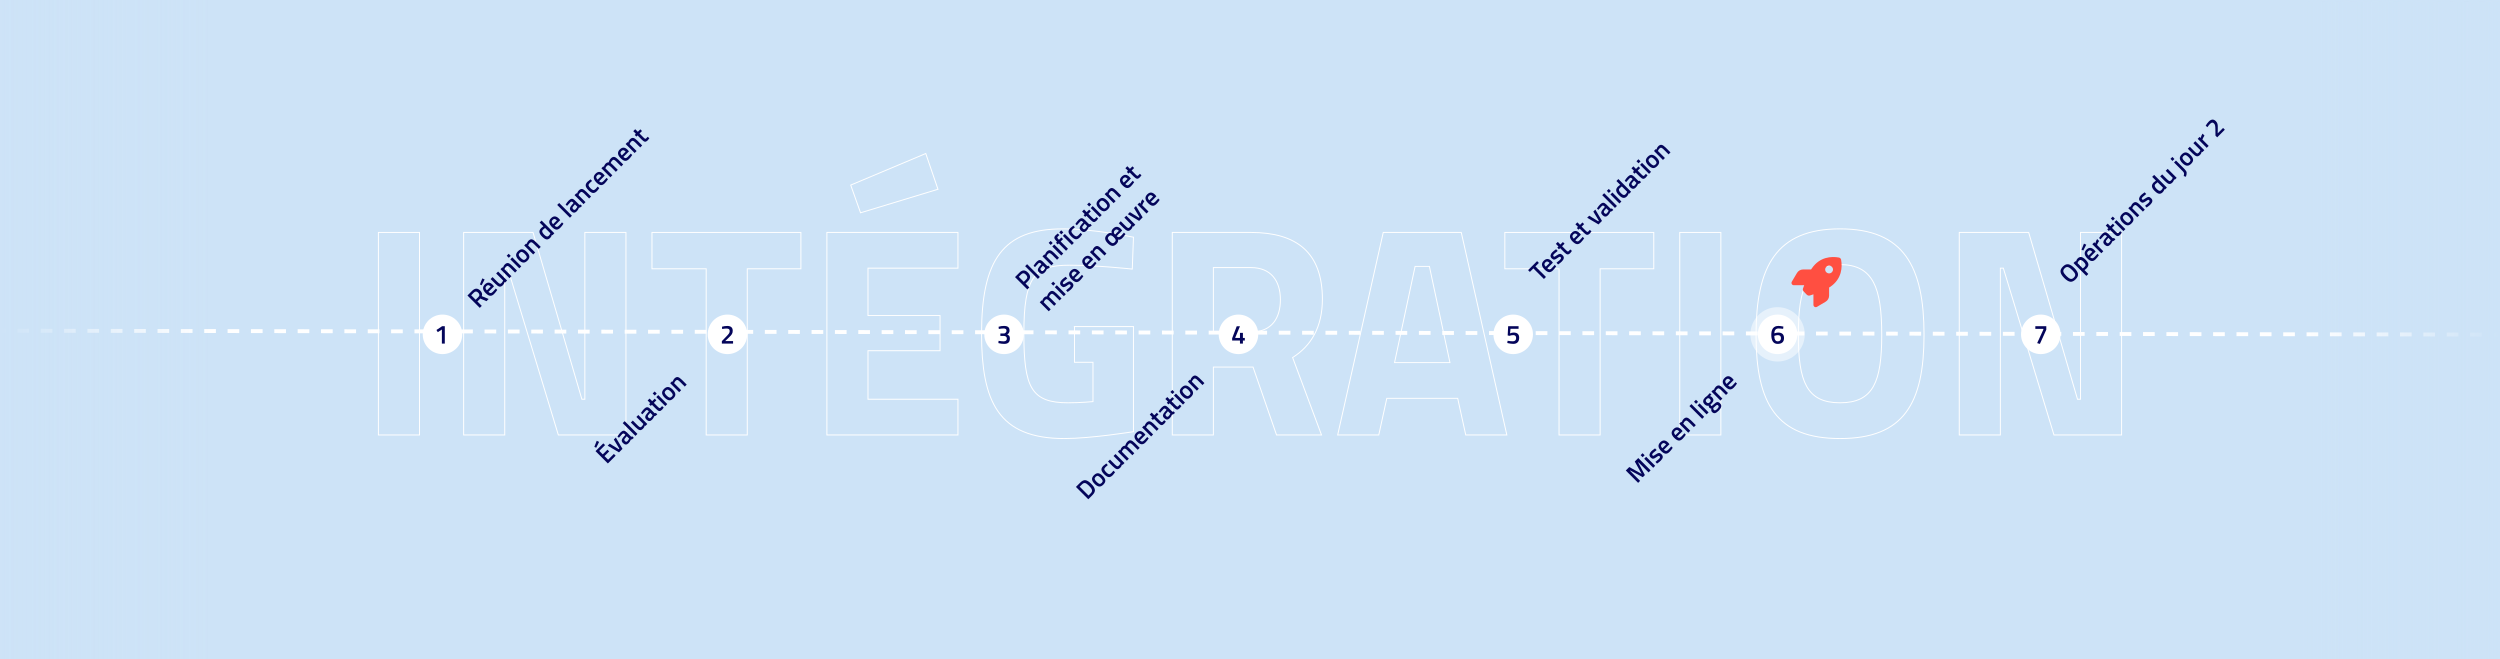 <?xml version="1.0" encoding="UTF-8"?> <svg xmlns="http://www.w3.org/2000/svg" xmlns:xlink="http://www.w3.org/1999/xlink" id="Layer_1" viewBox="0 0 2560 674.87"><rect x="0" y="0" width="2560" height="674.87" fill="#333333" stroke="none"/><defs><style>.cls-1{fill:url(#linear-gradient-2);}.cls-2,.cls-3{fill:#fff;}.cls-4,.cls-5,.cls-6{fill:none;stroke:#fff;}.cls-3{opacity:.5;}.cls-5{stroke-dasharray:0 0 11.96 11.96;}.cls-5,.cls-6{stroke-miterlimit:10;stroke-width:4px;}.cls-7{fill:#04055a;}.cls-8{fill:#ff4f41;}.cls-9{fill:#cde3f7;}.cls-10{fill:url(#linear-gradient-3);}.cls-11{fill:url(#linear-gradient);}</style><linearGradient id="linear-gradient" x1="0" y1="337.24" x2="160" y2="337.24" gradientUnits="userSpaceOnUse"><stop offset="0" stop-color="#cde3f7"></stop><stop offset="1" stop-color="#cde3f7" stop-opacity="0"></stop></linearGradient><linearGradient id="linear-gradient-2" x1="-1182.95" y1="211.31" x2="-978.98" y2="211.31" gradientTransform="translate(3538.98 127.12)" xlink:href="#linear-gradient"></linearGradient><linearGradient id="linear-gradient-3" y1="337.43" x2="213.74" y2="337.43" xlink:href="#linear-gradient"></linearGradient></defs><rect class="cls-11" y="-.38" width="160" height="675.25"></rect><rect class="cls-9" y="-.38" width="2560" height="675.25"></rect><line class="cls-6" x1="-.2" y1="338.65" x2="5.8" y2="338.66"></line><line class="cls-5" x1="17.76" y1="338.68" x2="2548.22" y2="342.6"></line><line class="cls-6" x1="2554.2" y1="342.61" x2="2560.2" y2="342.62"></line><rect class="cls-1" x="2356.03" y="1.98" width="203.97" height="672.88" transform="translate(4916.03 676.85) rotate(180)"></rect><rect class="cls-10" width="213.74" height="674.87"></rect><path class="cls-4" d="m387.5,238.03h42.08v207.38h-42.08v-207.38Z"></path><path class="cls-4" d="m474.77,238.03h71.06l50.01,170.78h3.05v-170.78h42.08v207.38h-69.23l-51.84-170.79h-3.05v170.79h-42.08v-207.38Z"></path><path class="cls-4" d="m667.62,238.03h152.5v37.2h-54.91v170.18h-42.08v-170.18h-55.51v-37.2Z"></path><path class="cls-4" d="m846.74,238.03h134.19v36.59h-92.11v48.49h73.8v36h-73.8v49.7h92.11v36.6h-134.19v-207.38Zm101.24-80.83l12.5,36.6-79.29,24.09-10.06-28.36,76.85-32.33Z"></path><path class="cls-4" d="m1100.28,334.39h60.38v107.66s-43.61,7.02-70.75,7.02c-67.71,0-84.79-37.82-84.79-107.35,0-75.64,21.96-107.35,83.27-107.35,32.02,0,72.28,8.53,72.28,8.53l-1.22,32.64s-36.6-3.97-64.35-3.97c-35.98,0-46.66,11.9-46.66,70.15,0,55.2,7.62,70.75,45.44,70.75,12.5,0,25.32-1.22,25.32-1.22v-40.25h-18.91v-36.6Z"></path><path class="cls-4" d="m1242.5,375.87v69.53h-42.08v-207.38h80.51c47.27,0,73.2,21.03,73.2,68.32,0,28.66-11.58,47.88-30.49,59.77l29.58,79.29h-46.05l-24.09-69.53h-40.56Zm38.43-101.87h-38.43v65.87h39.04c21.05,0,29.59-14.64,29.59-32.93,0-19.83-10.07-32.94-30.2-32.94Z"></path><path class="cls-4" d="m1416.44,238.03h79.9l46.66,207.38h-42.09l-8.23-37.51h-72.59l-8.23,37.51h-42.08l46.66-207.38Zm11.58,133.27h56.73l-21.05-98.5h-14.64l-21.05,98.5Z"></path><path class="cls-4" d="m1540.95,238.03h152.5v37.2h-54.91v170.18h-42.08v-170.18h-55.51v-37.2Z"></path><path class="cls-4" d="m1720.07,238.03h42.08v207.38h-42.08v-207.38Z"></path><path class="cls-4" d="m1798.2,342.93c0-70.14,20.74-108.57,86-108.57s86.01,38.43,86.01,108.57-20.74,106.14-86.01,106.14-86-36-86-106.14Zm128.7,0c0-47.88-8.54-71.98-42.7-71.98s-42.69,24.1-42.69,71.98,8.53,69.53,42.69,69.53,42.7-21.65,42.7-69.53Z"></path><path class="cls-4" d="m2006.3,238.03h71.06l50.01,170.78h3.05v-170.78h42.08v207.38h-69.23l-51.84-170.79h-3.05v170.79h-42.08v-207.38Z"></path><path class="cls-7" d="m488.85,308.7l4.5,4.5-2.05,2.05-12.64-12.64,4.8-4.8c2.85-2.85,5.62-2.94,8.3-.26,1.8,1.8,2.32,3.7,1.59,5.72l7.05,2.88-2.25,2.25-6.33-2.67-2.97,2.97Zm.83-9.02c-1.51-1.51-2.99-1.54-4.45-.09l-2.75,2.75,4.59,4.59,2.79-2.79c.74-.74,1.07-1.49.99-2.26-.08-.77-.47-1.5-1.17-2.2Z"></path><path class="cls-7" d="m491.42,291.27l2.49-6.22,2.36,1.11-3.06,5.94-1.79-.83Zm15.81,4.74l.46-.57,1.53,1.46c-1.12,1.69-2.22,3.07-3.3,4.15-1.37,1.36-2.72,1.97-4.07,1.82-1.35-.15-2.84-1.05-4.49-2.7-3.27-3.27-3.57-6.24-.9-8.91,2.58-2.58,5.28-2.47,8.1.35l1.31,1.57-5.72,5.72c.77.75,1.5,1.14,2.18,1.18.68.04,1.45-.38,2.32-1.25.87-.87,1.73-1.81,2.58-2.8Zm-4.76-2.55c-.91-.91-1.69-1.4-2.34-1.48s-1.32.23-2.01.92c-.69.69-1,1.38-.93,2.08.07.69.53,1.48,1.39,2.37l3.89-3.89Z"></path><path class="cls-7" d="m508.06,280.06l1.99-1.99,9.22,9.22-1.99,1.99-.57-.57c-.38,1.41-.95,2.5-1.72,3.26-1.27,1.27-2.46,1.77-3.57,1.52-1.11-.25-2.52-1.23-4.23-2.94l-4.81-4.81,2.01-2.01,4.83,4.83c1.11,1.11,1.94,1.76,2.51,1.96.57.2,1.19-.04,1.86-.72s1.15-1.4,1.46-2.2l.17-.39-7.16-7.16Z"></path><path class="cls-7" d="m523.72,282.84l-2.01,2.01-9.22-9.22,1.99-1.99.57.57c.38-1.41.97-2.52,1.77-3.32,1.23-1.23,2.42-1.72,3.56-1.48,1.14.25,2.52,1.17,4.11,2.77l4.94,4.94-1.99,1.99-4.89-4.89c-1-1-1.81-1.6-2.44-1.8-.63-.2-1.28.03-1.95.69-.63.63-1.11,1.35-1.44,2.18l-.17.39,7.16,7.16Z"></path><path class="cls-7" d="m520.99,263.99l-2.12-2.12,2.01-2.01,2.12,2.12-2.01,2.01Zm10.79,10.79l-9.22-9.22,2.01-2.01,9.22,9.22-2.01,2.01Z"></path><path class="cls-7" d="m528.5,261.6c-.17-1.43.49-2.89,1.96-4.36s2.93-2.13,4.36-1.96c1.43.17,2.95,1.05,4.55,2.65s2.5,3.11,2.69,4.54c.2,1.43-.46,2.9-1.97,4.41s-2.98,2.17-4.41,1.97c-1.43-.2-2.94-1.09-4.54-2.69s-2.48-3.11-2.65-4.55Zm7.5,4.49c.77.21,1.57-.1,2.4-.92s1.13-1.62.92-2.4c-.21-.77-.87-1.72-1.99-2.84s-2.06-1.76-2.83-1.93c-.77-.17-1.55.14-2.33.93s-1.1,1.56-.93,2.33c.17.77.81,1.71,1.93,2.83s2.07,1.78,2.84,1.99Z"></path><path class="cls-7" d="m548.01,258.55l-2.01,2.01-9.22-9.22,1.99-1.99.57.57c.38-1.41.97-2.52,1.77-3.32,1.23-1.23,2.42-1.72,3.56-1.48s2.52,1.17,4.11,2.77l4.94,4.94-1.99,1.99-4.89-4.89c-1-1-1.81-1.6-2.44-1.8-.63-.2-1.28.03-1.95.69-.63.63-1.11,1.35-1.44,2.18l-.17.39,7.16,7.16Z"></path><path class="cls-7" d="m554.6,225.84l13.06,13.06-1.99,1.99-.48-.48c-.44,1.35-1.04,2.41-1.79,3.16-1.21,1.21-2.45,1.72-3.74,1.56s-2.78-1.1-4.49-2.81-2.64-3.26-2.79-4.66.43-2.75,1.74-4.07c.44-.44,1.22-1.06,2.34-1.86l-3.87-3.87,2.01-2.01Zm8.82,13.47l.18-.44-5.46-5.46c-.86.61-1.6,1.24-2.23,1.86-1.24,1.24-.83,2.9,1.24,4.96,1.13,1.13,2.06,1.77,2.78,1.92.73.15,1.4-.09,2.03-.72s1.11-1.33,1.46-2.12Z"></path><path class="cls-7" d="m575,228.24l.46-.57,1.53,1.46c-1.12,1.69-2.22,3.07-3.3,4.15-1.37,1.37-2.72,1.97-4.07,1.82-1.35-.15-2.84-1.05-4.49-2.7-3.27-3.27-3.57-6.24-.9-8.91s5.28-2.47,8.1.35l1.31,1.57-5.72,5.72c.77.75,1.5,1.14,2.18,1.18.68.04,1.45-.38,2.32-1.25s1.73-1.81,2.58-2.8Zm-4.76-2.55c-.91-.91-1.69-1.4-2.34-1.48s-1.32.23-2.01.92-1,1.38-.93,2.08c.07.69.53,1.48,1.39,2.37l3.89-3.89Z"></path><path class="cls-7" d="m583.63,222.93l-13.06-13.06,2.01-2.01,13.06,13.06-2.01,2.01Z"></path><path class="cls-7" d="m588.63,205.16l4.21,4.21c.28.26.55.39.81.39s.54-.12.85-.35l1.48,1.59c-1.06,1.06-2.1,1.65-3.14,1.77-.53,1.44-1.29,2.66-2.29,3.65-1.83,1.83-3.73,1.77-5.68-.18-.94-.94-1.36-1.86-1.28-2.78.08-.92.59-1.93,1.54-3.05l2.18-2.58-.66-.67c-.49-.49-.94-.73-1.36-.71-.41.02-.83.24-1.24.65-.79.79-1.72,1.82-2.8,3.1l-.55.63-1.49-1.35c1.02-1.66,2.09-3.05,3.22-4.18s2.18-1.69,3.16-1.71c.98-.01,2,.51,3.06,1.57Zm-1.84,6.42c-.77.92-.74,1.81.11,2.66s1.65.9,2.4.15c.61-.61,1.17-1.36,1.66-2.25l.22-.44-2.45-2.45-1.94,2.34Z"></path><path class="cls-7" d="m599.55,207.01l-2.01,2.01-9.22-9.22,1.99-1.99.57.57c.38-1.41.97-2.52,1.77-3.32,1.23-1.23,2.42-1.72,3.56-1.48,1.14.25,2.52,1.17,4.11,2.77l4.94,4.94-1.99,1.99-4.89-4.89c-1-1-1.81-1.6-2.44-1.8-.63-.2-1.28.03-1.95.69-.63.63-1.11,1.35-1.44,2.18l-.17.39,7.16,7.16Z"></path><path class="cls-7" d="m601.63,186.07c.65-.65,1.51-1.33,2.56-2.05l.55-.37,1.51,1.66c-1.07.87-1.84,1.54-2.31,2.01-.93.93-1.35,1.77-1.25,2.51.1.74.73,1.69,1.88,2.84s2.11,1.8,2.86,1.94c.75.14,1.61-.28,2.58-1.25l2.01-2.31,1.66,1.55c-1.02,1.46-1.84,2.51-2.47,3.14-1.4,1.4-2.77,2.01-4.1,1.83-1.33-.18-2.85-1.14-4.57-2.86s-2.65-3.25-2.78-4.58c-.13-1.33.49-2.68,1.85-4.05Z"></path><path class="cls-7" d="m620.58,182.66l.46-.57,1.53,1.46c-1.12,1.69-2.22,3.07-3.3,4.15-1.37,1.37-2.72,1.97-4.07,1.82-1.35-.15-2.84-1.05-4.49-2.7-3.27-3.27-3.57-6.24-.9-8.91s5.28-2.47,8.1.35l1.31,1.57-5.72,5.72c.77.75,1.5,1.14,2.18,1.18.68.04,1.45-.38,2.32-1.25s1.73-1.81,2.58-2.8Zm-4.76-2.55c-.91-.91-1.69-1.4-2.34-1.48-.65-.07-1.32.23-2.01.92s-1,1.38-.93,2.08c.07.69.53,1.48,1.39,2.37l3.89-3.89Z"></path><path class="cls-7" d="m627.05,179.51l-2.01,2.01-9.22-9.22,1.99-1.99.57.57c.36-1.39.9-2.45,1.62-3.17,1.07-1.07,2.15-1.55,3.25-1.44.52-1.72,1.33-3.14,2.44-4.24s2.23-1.55,3.37-1.32c1.14.23,2.52,1.15,4.14,2.78l4.94,4.94-1.99,1.99-4.89-4.89c-1-1-1.8-1.6-2.43-1.82-.62-.21-1.25,0-1.89.64-.55.55-1.03,1.27-1.42,2.16l-.18.44c.34.15,1.18.89,2.51,2.21l4.78,4.78-1.99,1.99-4.74-4.74c-1.09-1.09-1.95-1.75-2.56-1.97-.61-.22-1.25,0-1.92.66-.61.61-1.06,1.31-1.35,2.08l-.17.39,7.16,7.16Z"></path><path class="cls-7" d="m645.41,157.83l.46-.57,1.53,1.46c-1.12,1.69-2.22,3.07-3.3,4.15-1.36,1.36-2.72,1.97-4.07,1.82-1.35-.15-2.84-1.05-4.49-2.7-3.27-3.27-3.57-6.24-.9-8.91s5.28-2.47,8.1.35l1.31,1.57-5.72,5.72c.77.75,1.5,1.14,2.18,1.18.68.04,1.45-.38,2.32-1.25s1.73-1.81,2.58-2.8Zm-4.76-2.55c-.91-.91-1.69-1.4-2.34-1.48s-1.32.23-2.01.92-1,1.38-.93,2.08c.07.69.53,1.48,1.39,2.37l3.89-3.89Z"></path><path class="cls-7" d="m651.88,154.68l-2.01,2.01-9.22-9.22,1.99-1.99.57.57c.38-1.41.97-2.52,1.77-3.32,1.23-1.23,2.42-1.72,3.56-1.48,1.14.25,2.52,1.17,4.11,2.77l4.94,4.94-1.99,1.99-4.89-4.89c-1-1-1.81-1.6-2.44-1.8-.63-.2-1.28.03-1.95.69-.63.63-1.11,1.35-1.44,2.18l-.17.39,7.16,7.16Z"></path><path class="cls-7" d="m657.4,134.15l-2.55,2.55,4.06,4.06c.75.75,1.3,1.19,1.66,1.33.36.14.76-.02,1.22-.48l1.46-1.57,1.7,1.51c-.66.98-1.21,1.69-1.64,2.12-1.05,1.05-2,1.52-2.87,1.43-.87-.09-1.96-.8-3.29-2.13l-4.28-4.28-1.18,1.18-1.72-1.72,1.18-1.18-2.68-2.68,1.99-1.99,2.68,2.68,2.55-2.55,1.72,1.72Z"></path><path class="cls-7" d="m1052.71,287.82l-2.58,2.58,3.93,3.93-2.05,2.05-12.64-12.64,4.63-4.63c2.87-2.87,5.71-2.88,8.54-.05,1.45,1.45,2.2,2.92,2.24,4.4.04,1.48-.65,2.94-2.08,4.36Zm-4.35.81l2.56-2.56c1.48-1.48,1.32-3.11-.48-4.91-.86-.86-1.67-1.31-2.42-1.35-.75-.04-1.51.33-2.27,1.09l-2.56,2.56,5.17,5.17Z"></path><path class="cls-7" d="m1062.79,285.61l-13.06-13.06,2.01-2.01,13.06,13.06-2.01,2.01Z"></path><path class="cls-7" d="m1067.78,267.84l4.21,4.21c.28.26.55.39.81.39.26,0,.54-.12.85-.35l1.48,1.59c-1.06,1.06-2.1,1.65-3.14,1.77-.53,1.44-1.29,2.66-2.29,3.65-1.83,1.83-3.73,1.77-5.68-.18-.94-.94-1.36-1.86-1.28-2.78.08-.92.59-1.93,1.54-3.05l2.18-2.58-.66-.66c-.49-.49-.94-.73-1.36-.71-.41.02-.83.24-1.25.66-.79.79-1.72,1.82-2.8,3.1l-.55.63-1.49-1.35c1.02-1.66,2.09-3.05,3.22-4.18s2.18-1.69,3.16-1.71c.98-.01,2,.51,3.06,1.57Zm-1.84,6.42c-.77.92-.74,1.81.11,2.66s1.65.9,2.4.15c.61-.61,1.17-1.36,1.66-2.25l.22-.44-2.45-2.45-1.94,2.34Z"></path><path class="cls-7" d="m1078.7,269.69l-2.01,2.01-9.22-9.22,1.99-1.99.57.57c.38-1.41.97-2.52,1.77-3.32,1.23-1.23,2.42-1.72,3.56-1.48,1.14.25,2.52,1.17,4.11,2.77l4.94,4.94-1.99,1.99-4.89-4.89c-1-1-1.81-1.59-2.44-1.8-.63-.2-1.28.03-1.95.69-.63.63-1.11,1.35-1.44,2.18l-.17.39,7.16,7.16Z"></path><path class="cls-7" d="m1075.97,250.84l-2.12-2.12,2.01-2.01,2.12,2.12-2.01,2.01Zm10.79,10.79l-9.22-9.22,2.01-2.01,9.22,9.22-2.01,2.01Z"></path><path class="cls-7" d="m1086.12,247.26l7.51,7.51-1.99,1.99-7.51-7.51-1.07,1.07-1.72-1.72,1.07-1.07-.59-.59c-1.32-1.32-2.03-2.41-2.14-3.28-.11-.87.32-1.79,1.29-2.77l2.18-1.81,1.62,1.66c-.63.58-1.14,1.07-1.54,1.47s-.56.8-.48,1.2c.08.4.44.92,1.08,1.56l.57.57,2.43-2.43,1.72,1.72-2.43,2.43Z"></path><path class="cls-7" d="m1086.8,240.01l-2.12-2.12,2.01-2.01,2.12,2.12-2.01,2.01Zm10.79,10.79l-9.22-9.22,2.01-2.01,9.22,9.22-2.01,2.01Z"></path><path class="cls-7" d="m1096.06,233.48c.65-.65,1.51-1.33,2.56-2.05l.55-.37,1.51,1.66c-1.07.87-1.84,1.54-2.31,2.01-.93.93-1.35,1.77-1.25,2.51.1.74.73,1.69,1.88,2.84s2.11,1.8,2.86,1.94c.75.14,1.61-.28,2.58-1.25l2.01-2.31,1.66,1.55c-1.02,1.46-1.84,2.51-2.47,3.14-1.4,1.4-2.77,2.01-4.1,1.83-1.33-.18-2.85-1.14-4.57-2.86s-2.65-3.25-2.78-4.58c-.13-1.33.49-2.68,1.85-4.05Z"></path><path class="cls-7" d="m1110.63,224.99l4.21,4.21c.28.26.55.39.81.39s.54-.12.85-.35l1.48,1.59c-1.06,1.06-2.1,1.65-3.14,1.77-.53,1.44-1.29,2.66-2.29,3.65-1.83,1.83-3.73,1.77-5.68-.18-.94-.94-1.36-1.86-1.28-2.78.08-.92.59-1.93,1.54-3.05l2.18-2.58-.66-.66c-.49-.49-.94-.73-1.36-.71-.41.02-.83.24-1.25.66-.79.79-1.72,1.82-2.8,3.1l-.55.63-1.49-1.35c1.02-1.66,2.09-3.05,3.22-4.18s2.18-1.69,3.16-1.71c.98-.01,2,.51,3.06,1.57Zm-1.84,6.42c-.77.92-.74,1.81.11,2.66s1.65.9,2.4.15c.61-.61,1.17-1.36,1.66-2.25l.22-.44-2.45-2.45-1.94,2.34Z"></path><path class="cls-7" d="m1117,216.38l-2.55,2.55,4.06,4.06c.75.75,1.3,1.19,1.66,1.33.36.14.76-.02,1.22-.48l1.46-1.57,1.7,1.51c-.66.98-1.21,1.69-1.64,2.12-1.05,1.05-2,1.52-2.87,1.43-.87-.09-1.96-.8-3.29-2.13l-4.28-4.28-1.18,1.18-1.72-1.72,1.18-1.18-2.67-2.67,1.99-1.99,2.67,2.67,2.55-2.55,1.72,1.72Z"></path><path class="cls-7" d="m1115.35,211.46l-2.12-2.12,2.01-2.01,2.12,2.12-2.01,2.01Zm10.79,10.79l-9.22-9.22,2.01-2.01,9.22,9.22-2.01,2.01Z"></path><path class="cls-7" d="m1122.87,209.07c-.17-1.43.49-2.89,1.96-4.36s2.93-2.13,4.36-1.96c1.43.17,2.95,1.05,4.55,2.65s2.5,3.11,2.69,4.54c.2,1.43-.46,2.9-1.97,4.41s-2.98,2.17-4.41,1.97c-1.43-.2-2.94-1.09-4.54-2.69s-2.48-3.11-2.65-4.55Zm7.5,4.49c.77.21,1.57-.1,2.4-.92s1.13-1.62.92-2.4c-.21-.77-.87-1.72-1.99-2.84s-2.06-1.76-2.83-1.93c-.77-.17-1.55.14-2.33.93s-1.1,1.57-.93,2.33c.17.77.81,1.71,1.93,2.83s2.07,1.78,2.84,1.99Z"></path><path class="cls-7" d="m1142.38,206.01l-2.01,2.01-9.22-9.22,1.99-1.99.57.57c.38-1.41.97-2.52,1.77-3.32,1.23-1.23,2.42-1.72,3.56-1.48,1.14.25,2.52,1.17,4.11,2.77l4.94,4.94-1.99,1.99-4.89-4.89c-1-1-1.81-1.59-2.44-1.8-.63-.2-1.28.03-1.95.69-.63.63-1.11,1.35-1.44,2.18l-.17.39,7.16,7.16Z"></path><path class="cls-7" d="m1159.4,185.67l.46-.57,1.53,1.46c-1.12,1.68-2.22,3.07-3.3,4.15-1.36,1.36-2.72,1.97-4.07,1.82-1.35-.15-2.84-1.05-4.49-2.7-3.27-3.27-3.57-6.24-.9-8.91s5.28-2.47,8.1.35l1.31,1.57-5.72,5.72c.77.75,1.5,1.14,2.18,1.18.68.04,1.45-.38,2.32-1.25s1.73-1.81,2.58-2.8Zm-4.76-2.55c-.91-.91-1.69-1.4-2.34-1.48-.65-.07-1.32.23-2.01.92s-1,1.38-.93,2.08c.07.69.53,1.48,1.39,2.37l3.89-3.89Z"></path><path class="cls-7" d="m1161.32,172.06l-2.55,2.55,4.06,4.06c.75.75,1.3,1.19,1.66,1.33.36.14.76-.02,1.22-.48l1.46-1.57,1.7,1.51c-.66.98-1.21,1.69-1.64,2.12-1.05,1.05-2,1.52-2.87,1.43-.87-.09-1.96-.8-3.29-2.13l-4.28-4.28-1.18,1.18-1.72-1.72,1.18-1.18-2.67-2.67,1.99-1.99,2.67,2.67,2.55-2.55,1.72,1.72Z"></path><path class="cls-7" d="m1075.92,316.74l-2.01,2.01-9.22-9.22,1.99-1.99.57.57c.36-1.39.9-2.45,1.62-3.17,1.07-1.07,2.15-1.55,3.25-1.44.52-1.72,1.33-3.14,2.43-4.24,1.11-1.11,2.23-1.55,3.37-1.32,1.14.23,2.52,1.15,4.14,2.78l4.94,4.94-1.99,1.99-4.89-4.89c-1-1-1.8-1.6-2.43-1.82-.62-.21-1.25,0-1.89.64-.55.55-1.03,1.27-1.42,2.16l-.18.44c.35.15,1.18.89,2.51,2.21l4.78,4.78-1.99,1.99-4.74-4.74c-1.09-1.09-1.95-1.75-2.56-1.97-.61-.22-1.25,0-1.92.66-.62.62-1.06,1.31-1.35,2.08l-.17.39,7.16,7.16Z"></path><path class="cls-7" d="m1078.57,292.51l-2.12-2.12,2.01-2.01,2.12,2.12-2.01,2.01Zm10.79,10.79l-9.22-9.22,2.01-2.01,9.22,9.22-2.01,2.01Z"></path><path class="cls-7" d="m1092.89,285.13c-1.65,1.25-2.8,2.21-3.45,2.86s-1.03,1.18-1.13,1.59c-.1.41.02.77.35,1.11s.7.43,1.12.29c.41-.14,1.22-.64,2.43-1.48,1.2-.85,2.21-1.3,3.02-1.35.81-.05,1.7.41,2.67,1.38s1.37,2,1.21,3.07c-.17,1.08-.85,2.21-2.04,3.4-.75.75-1.8,1.59-3.15,2.53l-.66.48-1.6-1.75c1.67-1.28,2.83-2.24,3.49-2.9.65-.65,1.04-1.2,1.15-1.63.12-.44,0-.84-.38-1.21-.37-.37-.76-.49-1.16-.37s-1.19.6-2.36,1.44c-1.17.84-2.16,1.31-2.99,1.42-.82.11-1.71-.31-2.66-1.25-.95-.95-1.33-1.98-1.15-3.09.18-1.11.77-2.17,1.78-3.18.79-.79,1.85-1.65,3.19-2.6l.68-.46,1.64,1.72Z"></path><path class="cls-7" d="m1107.37,281.97l.46-.57,1.53,1.46c-1.12,1.69-2.22,3.07-3.3,4.15-1.36,1.37-2.72,1.97-4.07,1.82-1.35-.15-2.84-1.05-4.49-2.7-3.27-3.27-3.57-6.24-.9-8.91,2.58-2.58,5.28-2.47,8.1.35l1.31,1.57-5.72,5.72c.77.75,1.5,1.14,2.18,1.18.68.04,1.45-.38,2.32-1.25.87-.87,1.73-1.81,2.58-2.8Zm-4.76-2.54c-.91-.91-1.69-1.4-2.34-1.48-.65-.07-1.32.23-2.01.92-.69.69-1,1.38-.93,2.08.07.69.53,1.48,1.39,2.37l3.89-3.89Z"></path><path class="cls-7" d="m1120.8,268.55l.46-.57,1.53,1.46c-1.12,1.69-2.22,3.07-3.3,4.15-1.37,1.37-2.72,1.97-4.07,1.82-1.35-.15-2.84-1.05-4.49-2.7-3.27-3.27-3.57-6.24-.9-8.91s5.28-2.47,8.1.35l1.31,1.57-5.72,5.72c.77.75,1.5,1.14,2.18,1.18.68.04,1.45-.38,2.32-1.25s1.73-1.81,2.58-2.8Zm-4.76-2.55c-.91-.91-1.69-1.4-2.34-1.48-.65-.07-1.32.23-2.01.92s-1,1.38-.93,2.08.53,1.48,1.39,2.37l3.89-3.89Z"></path><path class="cls-7" d="m1127.27,265.39l-2.01,2.01-9.22-9.22,1.99-1.99.57.57c.38-1.41.97-2.52,1.77-3.32,1.23-1.23,2.42-1.72,3.56-1.48,1.14.25,2.51,1.17,4.11,2.77l4.94,4.94-1.99,1.99-4.89-4.89c-1-1-1.81-1.6-2.44-1.8-.63-.2-1.28.03-1.95.69-.63.63-1.11,1.35-1.44,2.18l-.17.39,7.16,7.16Z"></path><path class="cls-7" d="m1150.42,238.77l.46-.57,1.6,1.53c-1.12,1.69-2.22,3.07-3.3,4.15-1.39,1.39-2.83,1.88-4.33,1.46.41,1.51-.13,3.01-1.61,4.49s-2.94,2.13-4.37,1.94c-1.43-.19-2.95-1.09-4.55-2.68s-2.48-3.11-2.64-4.54c-.16-1.43.51-2.89,2.01-4.39s3.08-1.96,4.74-1.38c-.54-1.7-.14-3.22,1.22-4.57s2.7-2.01,4.03-1.96c1.33.04,2.71.78,4.14,2.2l1.31,1.6-5.72,5.72c.75.73,1.45,1.1,2.11,1.12.66.02,1.43-.41,2.31-1.29s1.74-1.82,2.59-2.81Zm-14.08,8.27c1.08,1.08,2,1.71,2.76,1.89.76.18,1.55-.13,2.37-.95s1.13-1.6.94-2.36c-.19-.76-.81-1.66-1.87-2.72s-1.98-1.67-2.77-1.83c-.79-.16-1.56.15-2.33.91s-1.08,1.53-.93,2.3c.15.76.76,1.68,1.84,2.76Zm5.51-6.85l3.87-3.87c-.85-.85-1.59-1.3-2.23-1.37-.64-.06-1.3.25-1.98.93s-1,1.37-.94,2.07.48,1.44,1.28,2.24Z"></path><path class="cls-7" d="m1151.33,222.89l1.99-1.99,9.22,9.22-1.99,1.99-.57-.57c-.38,1.41-.95,2.5-1.72,3.27-1.27,1.27-2.46,1.77-3.57,1.52-1.11-.25-2.52-1.23-4.23-2.94l-4.81-4.81,2.01-2.01,4.83,4.83c1.11,1.11,1.94,1.76,2.51,1.96s1.19-.04,1.86-.72,1.15-1.4,1.46-2.2l.17-.39-7.16-7.16Z"></path><path class="cls-7" d="m1154.89,219.33l2.1-2.1,9.28,5.74.59-.59-5.66-9.35,2.05-2.05,6.82,11.62-3.58,3.58-11.6-6.84Z"></path><path class="cls-7" d="m1174.03,218.63l-9.22-9.22,1.99-1.99,1.11,1.11c.37-1.72.98-3.2,1.83-4.45l2.01,2.01c-.85,1.27-1.48,2.44-1.9,3.52l-.24.57,6.44,6.44-2.01,2.01Z"></path><path class="cls-7" d="m1185.52,203.82l.46-.57,1.53,1.46c-1.12,1.69-2.22,3.07-3.3,4.15-1.37,1.37-2.72,1.97-4.07,1.82-1.35-.15-2.84-1.05-4.49-2.7-3.27-3.27-3.57-6.24-.9-8.91s5.28-2.47,8.1.35l1.31,1.57-5.72,5.72c.77.75,1.5,1.14,2.18,1.18.68.04,1.45-.38,2.32-1.25s1.73-1.81,2.58-2.8Zm-4.76-2.55c-.91-.91-1.69-1.4-2.34-1.48-.65-.07-1.32.23-2.01.92s-1,1.38-.93,2.08.53,1.48,1.39,2.37l3.89-3.89Z"></path><path class="cls-7" d="m1566.59,278.45l-1.83-1.83,9.22-9.22,1.83,1.83-3.56,3.56,10.81,10.81-2.07,2.07-10.81-10.81-3.6,3.6Z"></path><path class="cls-7" d="m1591.53,271.81l.46-.57,1.53,1.46c-1.12,1.68-2.22,3.07-3.3,4.15-1.37,1.37-2.72,1.97-4.07,1.82s-2.84-1.05-4.49-2.7c-3.27-3.27-3.57-6.24-.9-8.91,2.58-2.58,5.28-2.47,8.1.35l1.31,1.57-5.72,5.72c.77.75,1.5,1.14,2.18,1.18.68.04,1.45-.38,2.32-1.25.87-.87,1.73-1.81,2.58-2.8Zm-4.76-2.55c-.91-.91-1.69-1.4-2.34-1.48-.65-.07-1.32.23-2.01.92-.69.69-1,1.38-.93,2.08.07.69.53,1.48,1.39,2.37l3.89-3.89Z"></path><path class="cls-7" d="m1595.07,256.94c-1.65,1.25-2.8,2.21-3.45,2.86-.65.65-1.03,1.18-1.12,1.59-.1.41.02.77.35,1.11s.7.43,1.12.29c.41-.14,1.22-.64,2.43-1.49,1.21-.85,2.21-1.3,3.02-1.35.81-.05,1.7.41,2.67,1.38s1.38,2,1.21,3.07c-.17,1.08-.85,2.21-2.04,3.4-.75.75-1.8,1.59-3.15,2.53l-.66.48-1.61-1.75c1.67-1.28,2.83-2.24,3.49-2.9.65-.65,1.04-1.2,1.15-1.63.12-.44,0-.84-.38-1.21s-.76-.49-1.16-.37c-.41.12-1.19.6-2.36,1.44-1.17.84-2.16,1.31-2.99,1.42-.82.11-1.71-.31-2.66-1.25s-1.33-1.98-1.15-3.09c.18-1.11.77-2.17,1.78-3.18.79-.79,1.85-1.65,3.19-2.6l.68-.46,1.64,1.72Z"></path><path class="cls-7" d="m1602.1,249.55l-2.54,2.55,4.06,4.06c.75.75,1.3,1.19,1.66,1.33.36.14.76-.02,1.22-.48l1.46-1.57,1.7,1.51c-.67.98-1.21,1.69-1.64,2.12-1.04,1.05-2,1.52-2.87,1.43-.87-.09-1.96-.8-3.29-2.13l-4.28-4.28-1.18,1.18-1.72-1.72,1.18-1.18-2.67-2.67,1.99-1.99,2.67,2.67,2.54-2.55,1.72,1.72Z"></path><path class="cls-7" d="m1620.21,243.13l.46-.57,1.53,1.46c-1.12,1.68-2.22,3.07-3.3,4.15-1.37,1.36-2.72,1.97-4.07,1.82-1.35-.15-2.84-1.05-4.49-2.7-3.27-3.27-3.57-6.24-.9-8.91,2.58-2.58,5.28-2.47,8.1.35l1.31,1.57-5.72,5.72c.77.75,1.5,1.14,2.18,1.18.68.04,1.45-.38,2.32-1.25s1.73-1.81,2.58-2.8Zm-4.76-2.55c-.91-.91-1.69-1.4-2.34-1.48-.65-.07-1.32.23-2.01.92-.69.69-1,1.38-.93,2.08.07.69.53,1.48,1.39,2.37l3.89-3.89Z"></path><path class="cls-7" d="m1622.13,229.51l-2.55,2.55,4.06,4.06c.75.75,1.3,1.19,1.66,1.33.36.14.76-.02,1.22-.48l1.46-1.57,1.7,1.51c-.67.98-1.21,1.69-1.64,2.12-1.04,1.05-2,1.52-2.87,1.43-.87-.09-1.96-.8-3.29-2.13l-4.28-4.28-1.18,1.18-1.72-1.72,1.18-1.18-2.67-2.67,1.99-1.99,2.67,2.67,2.55-2.55,1.72,1.72Z"></path><path class="cls-7" d="m1625.25,222.97l2.1-2.1,9.28,5.74.59-.59-5.66-9.35,2.05-2.05,6.83,11.62-3.58,3.58-11.6-6.84Z"></path><path class="cls-7" d="m1644.71,209.19l4.21,4.21c.28.26.55.39.81.39.26,0,.54-.12.85-.35l1.47,1.59c-1.06,1.06-2.1,1.65-3.14,1.77-.53,1.44-1.29,2.66-2.29,3.65-1.83,1.83-3.73,1.77-5.68-.18-.93-.93-1.36-1.86-1.28-2.78.08-.92.59-1.93,1.54-3.05l2.18-2.58-.66-.66c-.49-.49-.94-.73-1.36-.71-.41.02-.83.24-1.25.66-.79.79-1.72,1.82-2.8,3.1l-.55.63-1.49-1.35c1.02-1.66,2.09-3.05,3.22-4.18,1.12-1.13,2.18-1.69,3.16-1.71.98-.01,2,.51,3.06,1.57Zm-1.84,6.42c-.77.92-.74,1.81.11,2.66s1.65.9,2.4.15c.62-.62,1.17-1.37,1.66-2.25l.22-.44-2.45-2.45-1.94,2.34Z"></path><path class="cls-7" d="m1653.73,212.93l-13.06-13.06,2.01-2.01,13.06,13.06-2.01,2.01Z"></path><path class="cls-7" d="m1647.5,197.58l-2.12-2.12,2.01-2.01,2.12,2.12-2.01,2.01Zm10.79,10.79l-9.22-9.22,2.01-2.01,9.22,9.22-2.01,2.01Z"></path><path class="cls-7" d="m1657.2,183.34l13.06,13.06-1.99,1.99-.48-.48c-.44,1.35-1.04,2.4-1.79,3.15-1.21,1.21-2.45,1.73-3.73,1.56-1.29-.17-2.78-1.1-4.49-2.81s-2.64-3.26-2.79-4.66c-.15-1.4.43-2.75,1.74-4.07.44-.44,1.22-1.06,2.34-1.86l-3.87-3.87,2.01-2.01Zm8.82,13.47l.18-.44-5.46-5.46c-.86.61-1.61,1.24-2.23,1.86-1.24,1.24-.83,2.9,1.24,4.96,1.13,1.13,2.06,1.77,2.79,1.92.73.15,1.4-.09,2.03-.72.63-.63,1.11-1.33,1.46-2.12Z"></path><path class="cls-7" d="m1673.14,180.76l4.21,4.21c.28.26.55.39.81.39.26,0,.54-.12.85-.35l1.47,1.59c-1.06,1.06-2.1,1.65-3.14,1.77-.53,1.44-1.29,2.66-2.29,3.65-1.83,1.83-3.73,1.77-5.68-.18-.93-.93-1.36-1.86-1.28-2.78.08-.92.59-1.93,1.54-3.05l2.18-2.58-.66-.66c-.49-.49-.94-.73-1.36-.71-.41.02-.83.24-1.25.66-.79.79-1.72,1.82-2.8,3.1l-.55.63-1.5-1.35c1.02-1.66,2.09-3.05,3.22-4.18,1.12-1.13,2.18-1.69,3.16-1.71.98-.01,2,.51,3.06,1.57Zm-1.85,6.42c-.77.92-.74,1.81.11,2.66s1.65.9,2.4.15c.62-.61,1.17-1.36,1.66-2.25l.22-.44-2.45-2.45-1.94,2.34Z"></path><path class="cls-7" d="m1679.5,172.15l-2.54,2.55,4.06,4.06c.75.75,1.3,1.19,1.66,1.33.36.14.76-.02,1.22-.48l1.46-1.57,1.7,1.51c-.67.98-1.21,1.69-1.64,2.12-1.04,1.05-2,1.52-2.87,1.43-.87-.09-1.96-.8-3.29-2.13l-4.28-4.28-1.18,1.18-1.72-1.72,1.18-1.18-2.67-2.67,1.99-1.99,2.67,2.67,2.54-2.55,1.72,1.72Z"></path><path class="cls-7" d="m1677.86,167.22l-2.12-2.12,2.01-2.01,2.12,2.12-2.01,2.01Zm10.79,10.79l-9.22-9.22,2.01-2.01,9.22,9.22-2.01,2.01Z"></path><path class="cls-7" d="m1685.37,164.83c-.17-1.43.49-2.89,1.96-4.36s2.93-2.13,4.36-1.96c1.43.17,2.95,1.05,4.55,2.65s2.5,3.11,2.69,4.54c.2,1.43-.46,2.9-1.97,4.41s-2.98,2.17-4.41,1.97c-1.43-.2-2.94-1.1-4.54-2.69s-2.48-3.11-2.65-4.55Zm7.5,4.49c.78.21,1.57-.1,2.4-.92s1.13-1.62.92-2.4c-.21-.77-.87-1.72-1.99-2.84s-2.06-1.76-2.83-1.93c-.77-.17-1.55.14-2.33.93s-1.1,1.57-.93,2.33c.17.77.81,1.71,1.93,2.83s2.07,1.78,2.84,1.99Z"></path><path class="cls-7" d="m1704.88,161.78l-2.01,2.01-9.22-9.22,1.99-1.99.57.57c.38-1.41.97-2.52,1.77-3.32,1.23-1.23,2.42-1.72,3.56-1.48,1.14.25,2.52,1.17,4.11,2.77l4.94,4.94-1.99,1.99-4.89-4.89c-1-1-1.81-1.6-2.44-1.8s-1.28.03-1.95.69c-.63.63-1.11,1.35-1.44,2.18l-.17.39,7.16,7.16Z"></path><path class="cls-7" d="m2127.86,280.49c.28,1.79-.54,3.64-2.44,5.54s-3.76,2.72-5.56,2.44-3.82-1.53-6.04-3.75-3.5-4.26-3.81-6.11c-.31-1.85.48-3.72,2.37-5.62,1.89-1.89,3.76-2.68,5.6-2.37,1.84.31,3.88,1.59,6.11,3.83,2.24,2.24,3.5,4.25,3.77,6.04Zm-7.72,5.06c1.14.31,2.31-.13,3.49-1.31s1.62-2.33,1.32-3.46-1.29-2.53-2.97-4.21-3.11-2.69-4.3-3.03c-1.19-.34-2.36.07-3.51,1.23-1.16,1.16-1.57,2.33-1.24,3.52.33,1.19,1.33,2.62,3,4.29s3.07,2.65,4.21,2.96Z"></path><path class="cls-7" d="m2136.44,282.53l-13.19-13.19,1.99-1.99.57.57c.33-1.36.87-2.42,1.6-3.15,1.22-1.22,2.48-1.74,3.79-1.56,1.31.18,2.84,1.14,4.59,2.9s2.66,3.31,2.73,4.67c.07,1.36-.63,2.77-2.09,4.23-.5.5-1.14,1.03-1.92,1.59l3.93,3.93-2.01,2.01Zm-7.58-15.62c-.58.58-1.03,1.28-1.35,2.12l-.15.41,5.44,5.44c.59-.39,1.18-.89,1.77-1.48.84-.84,1.17-1.65,1.01-2.45-.16-.8-.82-1.78-1.97-2.93-1.96-1.96-3.54-2.32-4.76-1.11Z"></path><path class="cls-7" d="m2131.48,255.69l2.49-6.22,2.36,1.11-3.06,5.94-1.79-.83Zm15.81,4.74l.46-.57,1.53,1.46c-1.12,1.69-2.22,3.07-3.3,4.15-1.36,1.37-2.72,1.97-4.07,1.82-1.35-.15-2.84-1.05-4.49-2.7-3.27-3.27-3.57-6.24-.9-8.91,2.58-2.58,5.28-2.47,8.1.35l1.31,1.57-5.72,5.72c.77.75,1.5,1.14,2.18,1.18.68.04,1.45-.38,2.32-1.25.87-.87,1.74-1.81,2.58-2.8Zm-4.76-2.55c-.91-.91-1.69-1.4-2.34-1.48s-1.32.23-2.01.92c-.69.69-1,1.38-.93,2.07s.53,1.49,1.39,2.37l3.89-3.89Z"></path><path class="cls-7" d="m2151.75,259.29l-9.22-9.22,1.99-1.99,1.11,1.11c.37-1.72.98-3.2,1.83-4.44l2.01,2.01c-.85,1.27-1.48,2.44-1.9,3.52l-.24.57,6.44,6.44-2.01,2.01Z"></path><path class="cls-7" d="m2158.86,239.42l4.21,4.21c.28.26.55.39.81.39.26,0,.54-.12.85-.35l1.48,1.59c-1.06,1.06-2.1,1.65-3.14,1.77-.53,1.44-1.29,2.66-2.29,3.65-1.83,1.83-3.73,1.77-5.68-.18-.94-.94-1.36-1.86-1.28-2.78.08-.92.59-1.93,1.54-3.05l2.18-2.58-.66-.66c-.49-.49-.94-.73-1.36-.71-.41.02-.83.24-1.24.66-.79.79-1.72,1.82-2.8,3.1l-.55.63-1.49-1.35c1.02-1.66,2.09-3.05,3.22-4.18,1.12-1.13,2.18-1.69,3.16-1.71.98-.01,2,.51,3.06,1.57Zm-1.84,6.42c-.78.92-.74,1.81.11,2.66.85.85,1.65.9,2.4.15.61-.61,1.17-1.36,1.66-2.25l.22-.44-2.45-2.45-1.94,2.34Z"></path><path class="cls-7" d="m2165.22,230.81l-2.55,2.55,4.06,4.06c.75.75,1.3,1.19,1.66,1.33.36.14.76-.02,1.22-.48l1.46-1.57,1.7,1.51c-.66.98-1.21,1.69-1.64,2.12-1.04,1.05-2,1.52-2.87,1.43-.87-.09-1.96-.8-3.29-2.13l-4.28-4.28-1.18,1.18-1.71-1.71,1.18-1.18-2.68-2.68,1.99-1.99,2.68,2.68,2.55-2.55,1.71,1.71Z"></path><path class="cls-7" d="m2163.58,225.88l-2.12-2.12,2.01-2.01,2.12,2.12-2.01,2.01Zm10.79,10.79l-9.22-9.22,2.01-2.01,9.22,9.22-2.01,2.01Z"></path><path class="cls-7" d="m2171.09,223.49c-.17-1.43.49-2.89,1.96-4.36,1.48-1.48,2.93-2.13,4.36-1.97,1.43.17,2.95,1.05,4.55,2.65s2.5,3.11,2.69,4.54-.46,2.9-1.97,4.41c-1.51,1.51-2.98,2.17-4.41,1.97-1.43-.2-2.94-1.09-4.54-2.69s-2.48-3.11-2.65-4.55Zm7.5,4.49c.78.21,1.58-.1,2.4-.92.82-.82,1.13-1.62.92-2.4-.21-.77-.87-1.72-1.99-2.84s-2.06-1.76-2.83-1.93c-.77-.17-1.55.14-2.33.93-.79.79-1.1,1.57-.93,2.33.17.77.81,1.71,1.93,2.83s2.07,1.78,2.84,1.99Z"></path><path class="cls-7" d="m2190.6,220.44l-2.01,2.01-9.22-9.22,1.99-1.99.57.57c.38-1.41.97-2.52,1.77-3.32,1.23-1.23,2.42-1.72,3.56-1.48,1.14.25,2.51,1.17,4.11,2.77l4.94,4.94-1.99,1.99-4.89-4.89c-1-1-1.81-1.6-2.44-1.8-.63-.2-1.28.03-1.95.69-.63.63-1.11,1.35-1.44,2.18l-.17.39,7.16,7.16Z"></path><path class="cls-7" d="m2197.74,198.65c-1.65,1.25-2.8,2.21-3.45,2.86s-1.03,1.18-1.12,1.59c-.1.41.02.77.35,1.11s.7.43,1.12.29c.41-.14,1.22-.64,2.42-1.49,1.21-.85,2.21-1.3,3.03-1.35.81-.05,1.7.41,2.67,1.38s1.37,2,1.21,3.07c-.17,1.08-.84,2.21-2.04,3.4-.75.75-1.8,1.59-3.15,2.53l-.66.48-1.61-1.75c1.67-1.28,2.84-2.24,3.49-2.9s1.04-1.2,1.15-1.63c.12-.44,0-.84-.38-1.21s-.76-.49-1.16-.37-1.19.6-2.36,1.44c-1.17.84-2.16,1.31-2.99,1.42-.82.11-1.71-.31-2.66-1.25s-1.33-1.98-1.15-3.09c.18-1.11.77-2.17,1.78-3.18.79-.79,1.85-1.65,3.19-2.6l.68-.46,1.64,1.72Z"></path><path class="cls-7" d="m2205.84,179.08l13.06,13.06-1.99,1.99-.48-.48c-.44,1.35-1.04,2.41-1.79,3.16-1.21,1.21-2.45,1.72-3.74,1.56-1.29-.17-2.78-1.1-4.49-2.81s-2.64-3.26-2.79-4.66c-.15-1.4.43-2.75,1.74-4.07.44-.44,1.22-1.06,2.34-1.86l-3.87-3.87,2.01-2.01Zm8.82,13.47l.18-.44-5.46-5.46c-.86.61-1.61,1.24-2.23,1.86-1.24,1.24-.83,2.9,1.24,4.96,1.13,1.13,2.06,1.77,2.79,1.92.73.15,1.4-.09,2.03-.72.63-.63,1.11-1.33,1.46-2.12Z"></path><path class="cls-7" d="m2217.7,174.9l1.99-1.99,9.22,9.22-1.99,1.99-.57-.57c-.38,1.41-.95,2.5-1.71,3.27-1.27,1.27-2.46,1.77-3.57,1.52-1.11-.25-2.52-1.23-4.23-2.94l-4.81-4.81,2.01-2.01,4.83,4.83c1.11,1.11,1.94,1.76,2.51,1.96s1.19-.04,1.86-.72c.66-.66,1.15-1.4,1.46-2.2l.17-.39-7.16-7.16Z"></path><path class="cls-7" d="m2224.63,164.82l-2.12-2.12,1.99-1.99,2.12,2.12-1.99,1.99Zm10.44,10.44l-8.87-8.87,1.99-1.99,8.89,8.89c1.21,1.21,1.88,2.31,2.04,3.31.15,1-.08,2.47-.71,4.4l-2.29-.7c.32-1.4.43-2.39.32-2.96-.1-.57-.56-1.26-1.37-2.08Z"></path><path class="cls-7" d="m2232.15,162.44c-.17-1.43.49-2.89,1.96-4.36,1.48-1.48,2.93-2.13,4.36-1.97,1.43.17,2.95,1.05,4.55,2.65,1.6,1.6,2.5,3.11,2.69,4.54.2,1.43-.46,2.9-1.97,4.41-1.51,1.51-2.98,2.17-4.41,1.97-1.43-.2-2.94-1.09-4.54-2.69s-2.48-3.11-2.65-4.55Zm7.5,4.49c.78.21,1.57-.1,2.4-.92.82-.82,1.13-1.62.92-2.4-.21-.77-.87-1.72-1.99-2.84s-2.06-1.76-2.83-1.93c-.77-.17-1.55.14-2.33.93s-1.1,1.57-.93,2.33c.17.77.81,1.71,1.93,2.83s2.07,1.78,2.84,1.99Z"></path><path class="cls-7" d="m2246.01,146.58l1.99-1.99,9.22,9.22-1.99,1.99-.57-.57c-.38,1.41-.95,2.5-1.71,3.27-1.27,1.27-2.46,1.77-3.57,1.52s-2.52-1.23-4.23-2.94l-4.81-4.81,2.01-2.01,4.83,4.83c1.11,1.11,1.94,1.76,2.51,1.96.57.2,1.19-.04,1.86-.72.66-.66,1.15-1.4,1.46-2.2l.17-.39-7.16-7.16Z"></path><path class="cls-7" d="m2259.66,151.38l-9.22-9.22,1.99-1.99,1.11,1.11c.37-1.72.98-3.2,1.83-4.44l2.01,2.01c-.85,1.27-1.48,2.44-1.9,3.52l-.24.57,6.44,6.44-2.01,2.01Z"></path><path class="cls-7" d="m2278.24,132.8l-7.84,7.84-1.75-1.75-.09-6.11c-.02-1.84-.12-3.22-.28-4.11-.16-.9-.56-1.66-1.19-2.3s-1.26-.91-1.89-.82-1.35.53-2.16,1.35c-.76.76-1.52,1.69-2.27,2.79l-.39.53-1.75-1.49c.84-1.55,1.89-2.96,3.17-4.24,2.55-2.55,4.95-2.69,7.21-.42.89.89,1.46,1.85,1.72,2.89.27,1.04.36,2.52.29,4.44l-.07,5.13,5.5-5.5,1.79,1.79Z"></path><path class="cls-7" d="m608.61,457.61l2.45-6.25,2.43,1.14-2.97,5.99-1.92-.89Zm13.85,16.99l-12.64-12.64,7.97-7.97,1.79,1.79-5.92,5.92,3.58,3.58,4.81-4.81,1.77,1.77-4.81,4.81,3.69,3.69,5.92-5.92,1.81,1.81-7.97,7.97Z"></path><path class="cls-7" d="m622.24,456.38l2.1-2.1,9.28,5.74.59-.59-5.66-9.35,2.05-2.05,6.83,11.62-3.58,3.58-11.6-6.84Z"></path><path class="cls-7" d="m641.7,442.6l4.21,4.21c.28.26.55.39.81.39s.54-.12.85-.35l1.48,1.59c-1.06,1.06-2.1,1.65-3.14,1.77-.53,1.44-1.29,2.66-2.29,3.65-1.83,1.83-3.73,1.77-5.68-.19-.94-.93-1.36-1.86-1.28-2.78.08-.92.59-1.93,1.54-3.05l2.18-2.58-.66-.66c-.49-.49-.94-.73-1.36-.71-.41.02-.83.24-1.24.66-.79.79-1.72,1.82-2.8,3.1l-.55.63-1.49-1.35c1.02-1.66,2.09-3.05,3.22-4.18s2.18-1.69,3.16-1.71c.98-.01,2,.51,3.06,1.57Zm-1.84,6.42c-.77.92-.74,1.81.11,2.66s1.65.9,2.4.15c.61-.62,1.17-1.36,1.66-2.25l.22-.44-2.45-2.45-1.94,2.34Z"></path><path class="cls-7" d="m650.72,446.34l-13.06-13.06,2.01-2.01,13.06,13.06-2.01,2.01Z"></path><path class="cls-7" d="m651.64,426.97l1.99-1.99,9.22,9.22-1.99,1.99-.57-.57c-.38,1.41-.95,2.5-1.72,3.26-1.27,1.27-2.46,1.77-3.57,1.52-1.11-.25-2.52-1.23-4.23-2.94l-4.81-4.81,2.01-2.01,4.83,4.83c1.11,1.11,1.94,1.76,2.51,1.96.57.2,1.19-.04,1.86-.72.66-.66,1.15-1.4,1.46-2.2l.17-.39-7.16-7.16Z"></path><path class="cls-7" d="m665.74,418.56l4.21,4.21c.28.26.55.39.81.39.26,0,.54-.12.85-.35l1.48,1.59c-1.06,1.06-2.1,1.65-3.14,1.77-.53,1.44-1.29,2.66-2.29,3.65-1.83,1.83-3.73,1.77-5.68-.18-.94-.94-1.36-1.86-1.28-2.78s.59-1.93,1.54-3.05l2.18-2.58-.66-.66c-.49-.49-.94-.73-1.36-.71-.41.02-.83.24-1.24.66-.79.79-1.72,1.82-2.8,3.1l-.55.63-1.49-1.35c1.02-1.66,2.09-3.05,3.22-4.18,1.12-1.12,2.18-1.69,3.16-1.71.98-.01,2,.51,3.06,1.57Zm-1.84,6.42c-.77.92-.74,1.81.11,2.66s1.65.9,2.4.15c.61-.61,1.17-1.36,1.66-2.25l.22-.44-2.45-2.45-1.94,2.34Z"></path><path class="cls-7" d="m672.1,409.95l-2.55,2.55,4.06,4.06c.75.75,1.3,1.19,1.66,1.33.36.14.76-.02,1.22-.48l1.46-1.57,1.7,1.51c-.67.98-1.21,1.69-1.64,2.12-1.05,1.05-2,1.52-2.87,1.43-.87-.09-1.96-.8-3.29-2.13l-4.28-4.28-1.18,1.18-1.72-1.72,1.18-1.18-2.67-2.67,1.99-1.99,2.67,2.67,2.55-2.54,1.72,1.71Z"></path><path class="cls-7" d="m670.46,405.02l-2.12-2.12,2.01-2.01,2.12,2.12-2.01,2.01Zm10.79,10.79l-9.22-9.22,2.01-2.01,9.22,9.22-2.01,2.01Z"></path><path class="cls-7" d="m677.98,402.63c-.17-1.43.49-2.89,1.96-4.36,1.48-1.48,2.93-2.13,4.36-1.96,1.43.17,2.95,1.05,4.55,2.65s2.5,3.11,2.69,4.54c.2,1.43-.46,2.9-1.97,4.41-1.51,1.51-2.98,2.17-4.41,1.97-1.43-.2-2.94-1.09-4.54-2.69s-2.48-3.11-2.65-4.55Zm7.5,4.49c.77.21,1.57-.1,2.4-.92s1.13-1.62.92-2.4-.87-1.72-1.99-2.84c-1.12-1.12-2.06-1.76-2.83-1.93-.77-.17-1.55.14-2.33.93-.79.79-1.1,1.57-.93,2.33.17.77.81,1.71,1.93,2.83,1.12,1.12,2.07,1.78,2.84,1.99Z"></path><path class="cls-7" d="m697.48,399.58l-2.01,2.01-9.22-9.22,1.99-1.99.57.57c.38-1.41.97-2.52,1.77-3.32,1.23-1.23,2.42-1.72,3.56-1.48,1.14.25,2.51,1.17,4.11,2.77l4.94,4.94-1.99,1.99-4.89-4.89c-1-1-1.81-1.59-2.44-1.8-.63-.2-1.28.03-1.95.69-.63.63-1.11,1.35-1.44,2.18l-.17.39,7.16,7.16Z"></path><path class="cls-7" d="m1118.76,506.88l-4.37,4.37-12.64-12.64,4.37-4.37c1.94-1.94,3.76-2.78,5.46-2.51,1.7.27,3.6,1.46,5.7,3.56,1.07,1.07,1.91,2.05,2.51,2.93.6.89,1.03,1.81,1.27,2.77.49,1.89-.28,3.86-2.31,5.88Zm-3.6-9.46c-1.52-1.52-2.82-2.43-3.87-2.73-1.06-.29-2.18.15-3.38,1.35l-2.32,2.32,9.04,9.04,2.32-2.32c1.22-1.22,1.58-2.48,1.09-3.78-.26-.65-.61-1.27-1.06-1.85-.45-.58-1.05-1.26-1.82-2.02Z"></path><path class="cls-7" d="m1118.25,490.94c-.17-1.43.49-2.89,1.97-4.36,1.48-1.48,2.93-2.13,4.36-1.96,1.43.17,2.95,1.05,4.55,2.65s2.5,3.11,2.69,4.54c.2,1.43-.46,2.9-1.97,4.41-1.51,1.51-2.98,2.17-4.41,1.97-1.43-.2-2.94-1.09-4.54-2.69s-2.48-3.12-2.65-4.55Zm7.5,4.49c.77.21,1.57-.1,2.4-.92.82-.82,1.13-1.62.92-2.4-.21-.77-.87-1.72-1.99-2.84s-2.06-1.76-2.83-1.93c-.77-.17-1.55.14-2.33.93-.79.79-1.1,1.57-.93,2.33.17.77.81,1.71,1.93,2.83s2.07,1.78,2.84,1.99Z"></path><path class="cls-7" d="m1129.77,477.02c.65-.65,1.51-1.33,2.56-2.05l.55-.37,1.51,1.66c-1.07.87-1.84,1.54-2.31,2.01-.94.93-1.35,1.77-1.25,2.51s.73,1.69,1.88,2.84,2.11,1.8,2.86,1.94c.75.14,1.61-.28,2.58-1.25l2.01-2.31,1.66,1.55c-1.02,1.46-1.84,2.51-2.47,3.14-1.4,1.4-2.77,2.01-4.1,1.83-1.33-.18-2.85-1.14-4.57-2.86s-2.65-3.25-2.78-4.58c-.13-1.33.49-2.68,1.85-4.05Z"></path><path class="cls-7" d="m1140.27,466.93l1.99-1.99,9.22,9.22-1.99,1.99-.57-.57c-.38,1.42-.95,2.5-1.71,3.27-1.27,1.27-2.46,1.77-3.57,1.52s-2.52-1.23-4.23-2.94l-4.81-4.81,2.01-2.01,4.83,4.83c1.11,1.11,1.94,1.76,2.51,1.96.57.2,1.19-.04,1.86-.72.66-.66,1.15-1.4,1.46-2.2l.17-.39-7.16-7.16Z"></path><path class="cls-7" d="m1155.93,469.72l-2.01,2.01-9.22-9.22,1.99-1.99.57.57c.36-1.39.9-2.45,1.62-3.17,1.07-1.07,2.15-1.55,3.25-1.44.52-1.72,1.33-3.13,2.44-4.24,1.11-1.11,2.23-1.55,3.37-1.32,1.14.23,2.52,1.15,4.14,2.78l4.94,4.94-1.99,1.99-4.89-4.89c-1-1-1.8-1.6-2.43-1.82-.62-.21-1.25,0-1.89.64-.55.55-1.03,1.27-1.42,2.16l-.18.44c.34.15,1.18.89,2.51,2.21l4.78,4.78-1.99,1.99-4.74-4.74c-1.09-1.09-1.95-1.75-2.56-1.97s-1.25,0-1.92.66c-.62.62-1.06,1.31-1.35,2.08l-.17.39,7.16,7.16Z"></path><path class="cls-7" d="m1174.28,448.04l.46-.57,1.53,1.46c-1.12,1.69-2.22,3.07-3.3,4.15-1.37,1.36-2.72,1.97-4.07,1.82-1.35-.15-2.84-1.05-4.49-2.7-3.27-3.27-3.57-6.24-.9-8.91,2.58-2.58,5.28-2.47,8.1.35l1.31,1.57-5.72,5.72c.77.75,1.5,1.14,2.18,1.18s1.45-.38,2.32-1.25c.87-.87,1.73-1.81,2.58-2.8Zm-4.76-2.55c-.91-.91-1.69-1.4-2.34-1.48s-1.32.23-2.01.92c-.69.69-1,1.38-.93,2.07s.53,1.49,1.39,2.37l3.89-3.89Z"></path><path class="cls-7" d="m1180.76,444.89l-2.01,2.01-9.22-9.22,1.99-1.99.57.57c.38-1.41.97-2.52,1.77-3.32,1.23-1.23,2.42-1.72,3.56-1.48,1.14.25,2.51,1.17,4.11,2.77l4.94,4.94-1.99,1.99-4.89-4.89c-1-1-1.81-1.59-2.44-1.8s-1.28.03-1.95.69c-.63.63-1.11,1.35-1.44,2.18l-.17.39,7.16,7.16Z"></path><path class="cls-7" d="m1186.27,424.36l-2.55,2.55,4.06,4.06c.75.75,1.3,1.19,1.66,1.33.36.14.76-.02,1.22-.48l1.46-1.57,1.7,1.51c-.66.98-1.21,1.69-1.64,2.12-1.05,1.04-2,1.52-2.87,1.43-.87-.09-1.96-.8-3.29-2.13l-4.28-4.28-1.18,1.18-1.71-1.71,1.18-1.18-2.68-2.68,1.99-1.99,2.68,2.68,2.55-2.55,1.71,1.71Z"></path><path class="cls-7" d="m1195.87,417.02l4.21,4.21c.28.26.55.39.81.39.26,0,.54-.12.85-.35l1.48,1.59c-1.06,1.06-2.1,1.65-3.14,1.77-.53,1.44-1.29,2.66-2.29,3.65-1.83,1.83-3.73,1.77-5.68-.18-.94-.94-1.36-1.86-1.28-2.78.08-.92.59-1.93,1.54-3.05l2.18-2.58-.66-.66c-.49-.49-.94-.73-1.36-.71-.41.02-.83.24-1.24.66-.79.79-1.72,1.82-2.8,3.1l-.55.63-1.5-1.35c1.02-1.66,2.09-3.05,3.22-4.18,1.12-1.12,2.18-1.69,3.16-1.71.98-.01,2,.51,3.06,1.57Zm-1.84,6.42c-.77.92-.74,1.81.11,2.66s1.65.9,2.4.15c.61-.62,1.17-1.36,1.66-2.25l.22-.44-2.45-2.45-1.94,2.34Z"></path><path class="cls-7" d="m1202.23,408.4l-2.55,2.55,4.06,4.06c.75.75,1.3,1.19,1.66,1.33.36.14.76-.02,1.22-.48l1.46-1.57,1.7,1.51c-.66.98-1.21,1.69-1.64,2.12-1.05,1.05-2,1.52-2.87,1.43-.87-.09-1.96-.8-3.29-2.13l-4.28-4.28-1.18,1.18-1.71-1.71,1.18-1.18-2.68-2.68,1.99-1.99,2.68,2.68,2.55-2.55,1.71,1.71Z"></path><path class="cls-7" d="m1200.59,403.48l-2.12-2.12,2.01-2.01,2.12,2.12-2.01,2.01Zm10.79,10.79l-9.22-9.22,2.01-2.01,9.22,9.22-2.01,2.01Z"></path><path class="cls-7" d="m1208.1,401.09c-.17-1.43.49-2.89,1.97-4.36,1.48-1.48,2.93-2.13,4.36-1.96,1.43.17,2.95,1.05,4.55,2.65s2.5,3.11,2.69,4.54c.2,1.43-.46,2.9-1.97,4.41-1.51,1.51-2.98,2.17-4.41,1.97-1.43-.2-2.94-1.09-4.54-2.69s-2.48-3.11-2.65-4.55Zm7.5,4.49c.77.21,1.57-.1,2.4-.92.82-.82,1.13-1.62.92-2.4-.21-.77-.87-1.72-1.99-2.84s-2.06-1.76-2.83-1.93c-.77-.17-1.55.14-2.33.93-.79.79-1.1,1.57-.93,2.33.17.77.81,1.71,1.93,2.83s2.07,1.78,2.84,1.99Z"></path><path class="cls-7" d="m1227.61,398.03l-2.01,2.01-9.22-9.22,1.99-1.99.57.57c.38-1.41.97-2.52,1.77-3.32,1.23-1.23,2.42-1.72,3.56-1.48,1.14.25,2.52,1.17,4.11,2.77l4.94,4.94-1.99,1.99-4.89-4.89c-1-1-1.81-1.6-2.44-1.8-.63-.2-1.28.03-1.95.69-.63.63-1.11,1.35-1.44,2.18l-.17.39,7.16,7.16Z"></path><path class="cls-7" d="m1677.45,494.44l-12.64-12.64,3.56-3.56,12.69,7.05-7.05-12.69,3.58-3.58,12.64,12.64-2.07,2.07-10.37-10.37-.28.28,6.86,12.84-2.14,2.14-12.84-6.86-.28.28,10.37,10.37-2.05,2.05Z"></path><path class="cls-7" d="m1682.1,468.21l-2.12-2.12,2.01-2.01,2.12,2.12-2.01,2.01Zm10.79,10.79l-9.22-9.22,2.01-2.01,9.22,9.22-2.01,2.01Z"></path><path class="cls-7" d="m1696.41,460.83c-1.65,1.25-2.8,2.21-3.45,2.86s-1.03,1.18-1.12,1.59.02.77.35,1.11.7.43,1.12.29c.41-.14,1.22-.64,2.43-1.48,1.2-.85,2.21-1.3,3.02-1.35.81-.05,1.7.41,2.67,1.38s1.37,2,1.21,3.07-.84,2.21-2.04,3.4c-.75.75-1.8,1.59-3.15,2.53l-.66.48-1.61-1.75c1.67-1.28,2.84-2.24,3.49-2.9s1.04-1.2,1.15-1.63c.12-.44,0-.84-.38-1.21s-.76-.49-1.16-.37c-.41.12-1.19.6-2.36,1.44-1.17.84-2.16,1.31-2.99,1.42-.82.11-1.71-.31-2.66-1.25s-1.33-1.98-1.15-3.09c.18-1.11.77-2.17,1.78-3.18.79-.79,1.85-1.65,3.19-2.6l.68-.46,1.64,1.72Z"></path><path class="cls-7" d="m1710.89,457.68l.46-.57,1.53,1.46c-1.12,1.69-2.22,3.07-3.3,4.15-1.37,1.37-2.72,1.97-4.07,1.82-1.35-.15-2.84-1.05-4.49-2.7-3.27-3.27-3.57-6.24-.9-8.91s5.28-2.47,8.1.35l1.31,1.57-5.72,5.72c.77.75,1.5,1.14,2.18,1.18.68.04,1.45-.38,2.32-1.25s1.74-1.81,2.58-2.8Zm-4.76-2.55c-.91-.91-1.69-1.4-2.34-1.48-.65-.07-1.32.23-2.01.92s-1,1.38-.93,2.07c.07.7.53,1.49,1.39,2.37l3.89-3.89Z"></path><path class="cls-7" d="m1724.32,444.25l.46-.57,1.53,1.46c-1.12,1.68-2.22,3.07-3.3,4.15-1.37,1.37-2.72,1.97-4.07,1.82-1.35-.15-2.84-1.05-4.49-2.7-3.27-3.27-3.57-6.24-.9-8.91s5.28-2.46,8.1.35l1.31,1.57-5.72,5.72c.77.75,1.5,1.14,2.18,1.18.68.04,1.45-.38,2.32-1.25s1.73-1.81,2.58-2.8Zm-4.76-2.54c-.91-.91-1.69-1.4-2.34-1.48s-1.32.23-2.01.92-1,1.38-.93,2.08c.07.7.53,1.49,1.39,2.37l3.89-3.89Z"></path><path class="cls-7" d="m1730.8,441.1l-2.01,2.01-9.22-9.22,1.99-1.99.57.57c.38-1.41.97-2.52,1.77-3.32,1.23-1.23,2.42-1.72,3.56-1.48,1.14.25,2.51,1.17,4.11,2.77l4.94,4.94-1.99,1.99-4.89-4.89c-1-1-1.81-1.59-2.44-1.8-.63-.2-1.28.03-1.95.69-.63.63-1.11,1.35-1.44,2.18l-.17.39,7.16,7.16Z"></path><path class="cls-7" d="m1743.03,428.87l-13.06-13.06,2.01-2.01,13.06,13.06-2.01,2.01Z"></path><path class="cls-7" d="m1736.79,413.52l-2.12-2.12,2.01-2.01,2.12,2.12-2.01,2.01Zm10.79,10.79l-9.22-9.22,2.01-2.01,9.22,9.22-2.01,2.01Z"></path><path class="cls-7" d="m1761.34,413.06c2.02,2.02,1.57,4.48-1.35,7.4-1.4,1.4-2.63,2.25-3.69,2.55-1.06.29-2.09-.06-3.1-1.07-.46-.46-.74-.96-.84-1.5-.1-.55-.1-1.26,0-2.13-.67.14-1.33-.11-1.96-.74-.25-.25-.48-.81-.7-1.7l-.11-.44c-1.41.36-2.78-.12-4.09-1.44-1.11-1.11-1.59-2.25-1.44-3.43s.79-2.34,1.92-3.47c.54-.54,1.14-1.01,1.79-1.42l.33-.22,2.79-2.93,1.62,1.62-1.62,1.44c.76.1,1.43.44,2.01,1.02,1.21,1.21,1.73,2.34,1.59,3.41-.15,1.07-.87,2.25-2.16,3.54-.32.32-.62.57-.88.74.25.59.48,1,.71,1.23s.5.27.81.13.91-.64,1.8-1.5c1.48-1.45,2.67-2.26,3.6-2.42.92-.16,1.91.29,2.97,1.35Zm-12.18-.23c.53,0,1.1-.31,1.71-.91s.9-1.17.9-1.7c0-.53-.28-1.08-.85-1.64s-1.12-.85-1.65-.84c-.53,0-1.1.31-1.71.91-1.13,1.13-1.15,2.25-.05,3.34.57.57,1.12.85,1.65.84Zm5.84,6.94c.43.43.91.57,1.44.41.53-.16,1.21-.66,2.05-1.49,1.49-1.49,1.81-2.66.96-3.5-.48-.48-.92-.65-1.31-.52-.39.14-.99.59-1.79,1.37l-1.92,1.7c-.05.49-.03.89.05,1.19.08.3.25.59.53.86Z"></path><path class="cls-7" d="m1763.72,408.17l-2.01,2.01-9.22-9.22,1.99-1.99.57.57c.38-1.41.97-2.52,1.77-3.32,1.23-1.23,2.42-1.72,3.56-1.48,1.14.25,2.52,1.17,4.11,2.77l4.94,4.94-1.99,1.99-4.89-4.89c-1-1-1.81-1.59-2.44-1.8-.63-.2-1.28.03-1.95.69-.63.63-1.11,1.35-1.44,2.18l-.17.39,7.16,7.16Z"></path><path class="cls-7" d="m1776.69,391.88l.46-.57,1.53,1.46c-1.12,1.69-2.22,3.07-3.3,4.15-1.37,1.37-2.72,1.97-4.07,1.82-1.35-.15-2.84-1.05-4.49-2.7-3.27-3.27-3.57-6.24-.9-8.91s5.28-2.47,8.1.35l1.31,1.57-5.72,5.72c.77.75,1.5,1.14,2.18,1.18.68.04,1.45-.38,2.32-1.25s1.74-1.81,2.58-2.8Zm-4.76-2.55c-.91-.91-1.69-1.4-2.34-1.48-.65-.07-1.32.23-2.01.92s-1,1.38-.93,2.07c.07.7.53,1.49,1.39,2.37l3.89-3.89Z"></path><circle class="cls-2" cx="453.11" cy="342.37" r="20.24"></circle><circle class="cls-2" cx="744.93" cy="342.37" r="20.24"></circle><circle class="cls-2" cx="1028.16" cy="342.37" r="20.24"></circle><circle class="cls-2" cx="1268.19" cy="342.37" r="20.24"></circle><circle class="cls-3" cx="1820.24" cy="342.37" r="27.83"></circle><circle class="cls-2" cx="1549.52" cy="342.37" r="20.24"></circle><circle class="cls-2" cx="1820.24" cy="342.37" r="20.24"></circle><circle class="cls-2" cx="2089.77" cy="342.37" r="20.24"></circle><path class="cls-8" d="m1850.18,301.8l-3.1-3.19c-.85-.76-1.15-2.01-.86-3.14.3-.89.7-2.06,1.27-3.39h-10.61c-.86,0-1.66-.46-2.09-1.21s-.42-1.68.02-2.42l5.26-8.88c1.3-2.2,3.66-3.63,6.22-3.63h8.24c.24-.31.48-.68.72-1.04,8.21-12.11,20.45-12.52,27.75-11.18,1.17.21,2.08,1.12,2.29,2.29,1.34,7.31.94,19.54-11.17,27.76-.35.24-.82.48-1.13.63v8.33c0,2.56-1.34,4.91-3.54,6.22l-8.88,5.26c-.74.44-1.66.45-2.42.03-.75-.43-1.21-1.23-1.21-2.1v-10.75c-1.41.48-2.65.89-3.58,1.19-1.12.36-2.35.05-3.18-.78Zm22.81-21.85c2.22,0,4.01-1.71,4.01-4.01,0-2.13-1.8-4.01-4.01-4.01s-4.01,1.89-4.01,4.01c0,2.31,1.8,4.01,4.01,4.01Z"></path><path class="cls-7" d="m455.48,334.04v17.81h-3v-14.41l-4.18,2.7-1.38-2.24,5.8-3.86h2.75Z"></path><path class="cls-7" d="m750.66,351.86h-11.47v-2.56l4.4-4.53c1.33-1.37,2.27-2.44,2.81-3.21s.81-1.62.81-2.55-.26-1.59-.78-1.98c-.52-.4-1.38-.59-2.56-.59-1.12,0-2.35.13-3.7.38l-.67.11-.19-2.38c1.75-.52,3.55-.78,5.42-.78,3.72,0,5.59,1.66,5.59,4.97,0,1.3-.28,2.42-.85,3.37-.57.95-1.58,2.1-3.04,3.45l-3.81,3.7h8.04v2.62Z"></path><path class="cls-7" d="m1022.54,334.61c1.67-.58,3.51-.86,5.51-.86s3.45.38,4.36,1.15c.91.76,1.36,1.97,1.36,3.63,0,.72-.14,1.37-.42,1.94-.28.58-.56.99-.85,1.25s-.65.54-1.08.82c.95.45,1.64.94,2.06,1.47.42.53.63,1.39.63,2.58,0,1.89-.47,3.29-1.42,4.2-.94.91-2.45,1.36-4.52,1.36-.81,0-1.7-.07-2.67-.2s-1.75-.27-2.32-.42l-.84-.22.19-2.32c1.98.36,3.72.54,5.24.54,2.16-.02,3.24-.97,3.24-2.86,0-.86-.28-1.52-.84-1.97-.56-.45-1.3-.68-2.21-.7h-3.59v-2.51h3.59c.67,0,1.28-.27,1.85-.82s.85-1.21.85-2-.25-1.36-.74-1.74c-.5-.38-1.17-.57-2.04-.57-1.42,0-2.89.13-4.4.38l-.7.13-.24-2.27Z"></path><path class="cls-7" d="m1269.73,351.86v-3.18h-8.02v-2.29l4.7-12.33h3.32l-4.97,12.01h4.97v-5.24h3.02v5.24h1.94v2.62h-1.94v3.18h-3.02Z"></path><path class="cls-7" d="m1555.02,334.04v2.64h-8.26l-.46,4.7c1.22-.56,2.43-.84,3.62-.84,3.81,0,5.72,1.78,5.72,5.34,0,2.02-.53,3.56-1.58,4.64-1.05,1.08-2.54,1.62-4.47,1.62-.81,0-1.73-.08-2.75-.23s-1.84-.3-2.46-.45l-.92-.24.32-2.27c2.12.36,3.94.54,5.45.54,1.04,0,1.85-.29,2.43-.86s.86-1.39.86-2.46-.25-1.83-.75-2.29c-.5-.47-1.16-.7-1.97-.7-1.46,0-2.64.18-3.56.54l-.49.19-1.89-.41.49-9.47h10.66Z"></path><path class="cls-7" d="m1825.91,336.74c-1.75-.25-3.33-.38-4.75-.38s-2.48.44-3.18,1.32c-.7.88-1.06,2.11-1.08,3.7l.62-.22c1.29-.41,2.38-.62,3.27-.62,4.03,0,6.04,1.89,6.04,5.67,0,1.94-.56,3.42-1.67,4.43-1.12,1.01-2.74,1.51-4.88,1.51s-3.76-.8-4.84-2.39c-1.09-1.59-1.63-3.86-1.63-6.81,0-6.13,2.41-9.2,7.23-9.2,1.35,0,2.81.16,4.37.49l.78.16-.27,2.35Zm-8.53,7.04l-.51.19c.04,3.71,1.22,5.56,3.56,5.56,1.06,0,1.88-.29,2.44-.86.57-.58.85-1.38.85-2.4s-.28-1.79-.84-2.31c-.56-.51-1.34-.77-2.33-.77s-2.06.2-3.17.59Z"></path><path class="cls-7" d="m2084.18,336.74v-2.7h11.23v3.56l-6.56,14.55-2.81-.81,6.34-13.79v-.81h-8.21Z"></path></svg> 